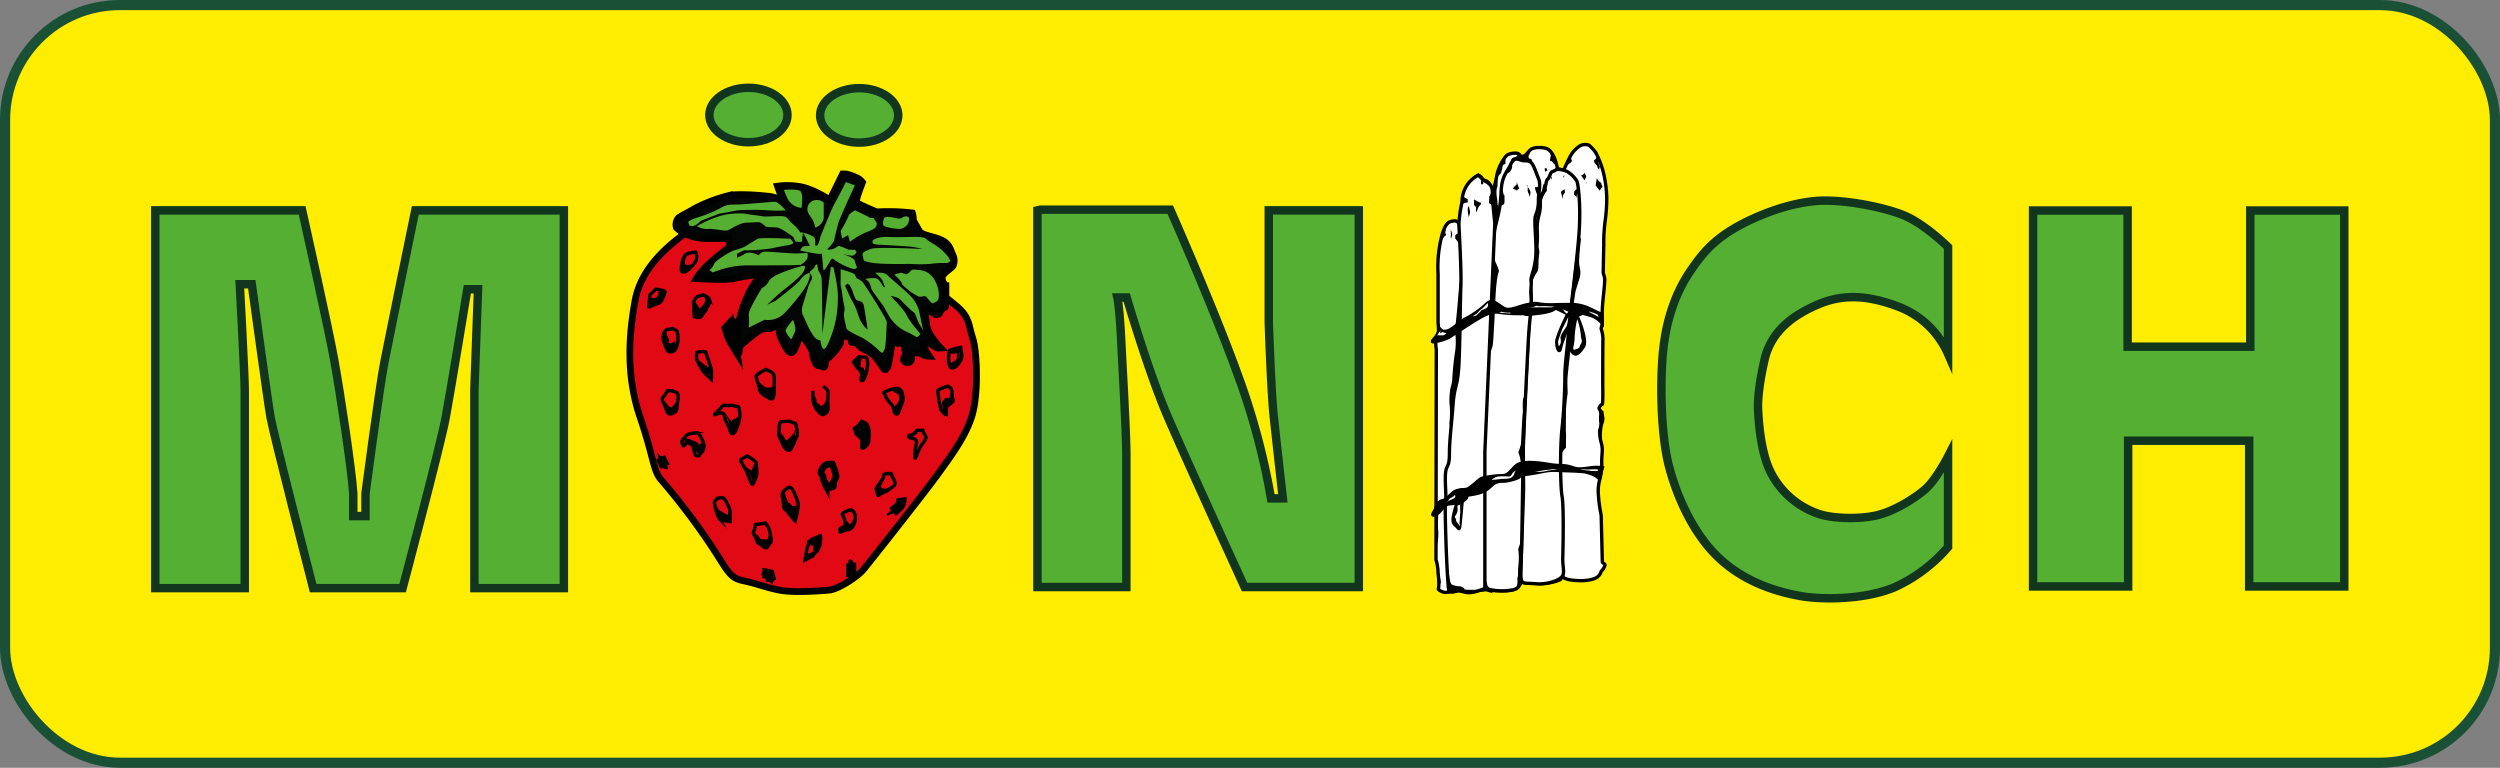 <svg xmlns="http://www.w3.org/2000/svg" viewBox="0 0 740.35 227.37"><rect x="0" y="0" width="740.35" height="227.37" fill="#808080" stroke="none"/><defs><style>.cls-1,.cls-14{fill:#ffed00;}.cls-1{stroke:#1a5136;}.cls-1,.cls-10,.cls-11,.cls-12,.cls-14,.cls-15,.cls-2,.cls-3,.cls-4,.cls-5,.cls-8,.cls-9{stroke-miterlimit:10;}.cls-1,.cls-8{stroke-width:3px;}.cls-2,.cls-5{fill:#e00914;}.cls-10,.cls-11,.cls-12,.cls-2,.cls-3,.cls-4,.cls-5,.cls-8,.cls-9{stroke:#000;}.cls-10,.cls-2,.cls-4{stroke-width:2px;}.cls-10,.cls-3,.cls-8{fill:none;}.cls-4,.cls-9{fill:#040505;}.cls-15,.cls-6{fill:#54af33;}.cls-7{fill:#020202;}.cls-11,.cls-13{fill:#fff;}.cls-14{stroke:#e73131;}.cls-15{stroke:#11361d;stroke-width:2.5px;}</style></defs><title>Spargelhof-Moenich-Logo-Vektor</title><g id="Hintergrund"><rect class="cls-1" x="1.5" y="1.5" width="737.35" height="224.37" rx="34.02"/></g><g id="Spargel_Erdbeere" data-name="Spargel/Erdbeere"><path class="cls-2" d="M296.73,111.91c-10.26-5.35-15.39-9.62-24.59-9.62s-14.75,1.92-20.95,6.41-13.68,10.91-15.39,20.53-2.78,21.59,1.49,34.21,3.85,16,6.42,18.81a202.36,202.36,0,0,1,14.75,19.46c4.92,7.48,5.35,9.41,9.41,10.26s6.41,1.93,10.69,2.78,12.19.22,14.75,0,8.34-3.85,10.26-6.2,18-22.66,22-28.22,8.55-11.55,10.26-18,1.28-18.39,0-22.24-.86-6-4.49-9.19-16.89-13-16.89-13Z" transform="translate(-47.77 -39.99)"/><path class="cls-3" d="M298,92a26.78,26.78,0,0,1,4.92,1.71,51.4,51.4,0,0,0-3.06,5.77,16.8,16.8,0,0,0-1,2.78,67,67,0,0,1-3.43,8.94l-1.92,2.18s2.62-1.7,4.71-1a26.25,26.25,0,0,0,4.7,1s-.85,1.71-1.92,2.13a5.59,5.59,0,0,1-2.78,0s2.78,2.57,3.85,3.64.42,2.14-2.57,1.28a23.08,23.08,0,0,1-6-3l-1.71,3.3-1.06-5.44s-4.71-.85-6.85-1.07,1.74-2.14,1.74-2.14v-3.2s3,.64,3.82,1.92l.86,1.28s-1.82,2.29.27-3.56S298,92,298,92Z" transform="translate(-47.77 -39.99)"/><path class="cls-4" d="M293.52,99.19s-5.45-3.69-9.72-4.06a20.4,20.4,0,0,0-5.78,0s1.29,3.68,1.66,4.59a9.38,9.38,0,0,0-4.81-1.65c-3.31-.38-8.61-.65-11.12-.22a46.92,46.92,0,0,0-10.47,4c-1.55,1-3.91,2.08-4.6,2.67a3,3,0,0,0-.59,2.89,18.9,18.9,0,0,0,1.87,1.49,15.32,15.32,0,0,0,7.22,1.71h6.41s.48,2.52,0,2.78-7.49,5.35-9.62,9.09c0,0,8.92.59,11.17,0s8.44-1.44,8.44-1.44l-.8,1a19,19,0,0,0-3.53,5.29c-1.33,3.1-4.27,9.94-2.24,15.07,0,0,5.24-4.75,6.73-5s2,0,2.41-.21a22.6,22.6,0,0,0,2.4-1.82,8.87,8.87,0,0,0,.81,5.4c1.39,2.73,1.87,3.58,2.78,3.64s2-3.69,2.29-4.39a3.55,3.55,0,0,0,.22-1.65s3.58,4.75,3.69,6,.85,3.9,1.81,3.9,1.77,1,1.93,0,.21-1.87,1.07-2.35a15.7,15.7,0,0,0,3.42-4.12,14.06,14.06,0,0,0,.32-2.14s.21-.21,1.6-.05,1.45,1.55,1.5,1.76,1.12-.05,1.44.22a8.82,8.82,0,0,0,2.09,1.81,12.48,12.48,0,0,1,3.1,1.87c.8.86,2.51,3.48,2.94,4s.75,0,1.12-.7,1.28-7.53,1.66-8.76-.59-1.39.37-1.23,1.12.59,1.39,1.55-1.07,1.66-.37,1.55,1-1.5,1.44-.11a9.06,9.06,0,0,1,.69,3.1c0,1.18-.74,1.39-.53,1.93a1.43,1.43,0,0,0,1.23.8,1.17,1.17,0,0,0,1.12-1s0-1.87.8-1.87a3.71,3.71,0,0,1,2.41.38,4.48,4.48,0,0,0,2.08.58,19.12,19.12,0,0,1-1.76-3.2c0-.48.43-1.18,1.76-.59s2.19,1.44,2.78,1.39l.59-.05s-3.63-3.69-4.06-6.42-.59-5.18-.59-5.18.54-.32.75,0a4.1,4.1,0,0,0,1.66,1.18c.85.42.37.69,1.28.48s.59-.59,1.28-1.39,1.23-.43,1.23-1.71,0-1.5,0-2.25,0-3.15,0-3.15a3.37,3.37,0,0,1-1.12-2.39c.11-1.3,3-2.9,3.21-3.44a3.81,3.81,0,0,0,0-3.21c-.7-1.49-.91-3.2-3.16-4.38s-6.2-1.49-6.84-2.83-1.82-2.89-1.76-3.64a5,5,0,0,0-.27-1.65,60.38,60.38,0,0,0-10.53-.32s-5.67-2.3-6-2.89S303.2,94,303.2,94a5.46,5.46,0,0,0-1-1,14.38,14.38,0,0,0-3.9-1.49h-1Z" transform="translate(-47.77 -39.99)"/><path class="cls-5" d="M283.89,191.71c0-.64.52-2.4,0-3.52s-1.44-4.62-2.74-3.76-1.95,1.32-1.63,2.94a11.25,11.25,0,0,0,1.63,4.34,14.88,14.88,0,0,0,2.11,2.53Z" transform="translate(-47.77 -39.99)"/><path class="cls-6" d="M329.23,117.23c-1-2.17-3.61-4.25-5.53-5.29s-1.36-1.69-3.93-1.77-5.45.16-8.74,0-5,.88-4.89,1.29-.32.88,2,1,8.74.48,9.87.64,3,.63,3,.63-14-.71-15.47,0-2.65.81-2.25,2.1-.4,1.36,2.33,1.92,9.7.4,11.78.4a42.92,42.92,0,0,0,5.78,0,28.57,28.57,0,0,1,5-.26C328.43,118,329.23,117.23,329.23,117.23Z" transform="translate(-47.77 -39.99)"/><path class="cls-6" d="M316.24,104.08c-1-.08-1.28.64-2.16.64s-4.33-1.12-4.57,0-.64,2.17.64,2.41a14.16,14.16,0,0,0,4.17.64,3.08,3.08,0,0,0,2.24-1.37,2.74,2.74,0,0,0,.4-1.76C317,104.16,316.24,104.08,316.24,104.08Z" transform="translate(-47.77 -39.99)"/><path class="cls-6" d="M301,102.29s3.69,1.71,4.25,2.11,1.2-.16,1.44.48.72.55.72,1.52-.88,1.53-3.2,2.41a21,21,0,0,0-4.74,2.81l-.56-2-1.76,1-.44-2.25a31.33,31.33,0,0,0,2.28-4.25C299.24,103.12,301,102.29,301,102.29Z" transform="translate(-47.77 -39.99)"/><path class="cls-6" d="M298.28,93.9l2.65,1s-4.73,10.17-5,11.46-.9,3.41-1.07,4.53-2.14,2.93-2.14,2.93a2.83,2.83,0,0,0,1.36,0c1-.16,1.69-1,2.17-1a26.74,26.74,0,0,1,2.8,1.11,12.36,12.36,0,0,0,1.85,0l.56.65s-.6,1.17-1.43,1.15a19.72,19.72,0,0,1-2.94-.59s3.61,1.06,3.81,2.09.8,1.92.56,2.08-.24.64-2.09,0a20.51,20.51,0,0,1-4.65-2.48c-.32-.32-.69-.39-1.23.64s-1.77,3-1.86,2.51-.51-5.32-.51-5.32.76.84-2,.38-4.37-.84-4.37-.84.46-1.06.91-1.22,2.06,0,1.9-.32l-1.9-3.74a9.52,9.52,0,0,1,3.1,1.24c.72.68.36,2.42.36,2.42a.53.53,0,0,0,.77,0,6.94,6.94,0,0,0,.8-2.37s3.2-8.09,4.16-9.77S298.28,93.9,298.28,93.9Z" transform="translate(-47.77 -39.99)"/><path class="cls-6" d="M291.71,100a3.06,3.06,0,0,0-3.21-.56,2.7,2.7,0,0,0-1.6,2.86c.16,1.23,1.36,2.19,1.6,2.91a9.18,9.18,0,0,1,.6,1.77c.16.85.6.09,1,0a3.73,3.73,0,0,0,1.61-2.33Z" transform="translate(-47.77 -39.99)"/><path class="cls-6" d="M279.92,96.22s3.93-.32,4.81.32.56,3.77.48,4.17.32.8-.48.8a4.94,4.94,0,0,1-2.8-1.44C280.88,99.19,279.92,96.22,279.92,96.22Z" transform="translate(-47.77 -39.99)"/><path class="cls-6" d="M280.48,102.29s-2.24-2.54-3.2-2.54-8.66.72-10.83.8-3.29-.16-5.21,1a33.54,33.54,0,0,1-6,2.56c-1.29.41-4,1.23-3.61,1.86s0,1,1.12,1,2.57-1.59,2.57-1.59l5.37-2.09s4.37-.77,5.35-1a72.22,72.22,0,0,1,9.48,0A37.65,37.65,0,0,0,280.48,102.29Z" transform="translate(-47.77 -39.99)"/><path class="cls-6" d="M284.73,108.81a9.37,9.37,0,0,0-2.1-2.41c-1.51-1.28-1.51-2.09-2.71-2.33s-5.61.16-6.17,0-3.93-.49-5.29-.8a20.67,20.67,0,0,0-7.86.8,32.48,32.48,0,0,0-6.42,2.9,5.52,5.52,0,0,0,3.21.83c1.69-.19,5.13.77,6,.37s3.53-2.22,5.46-2.24,3.44-.3,4.17,0a4.69,4.69,0,0,1,1.28,1c.48.4,2,.33,3.37.4s4.69,2.61,4.95,2.79.58,1.54,1,1.46,1.85.4,1.73-.48a6.23,6.23,0,0,1,.3-2.22Z" transform="translate(-47.77 -39.99)"/><path class="cls-6" d="M282.63,111.68l-.78-1s-8.82-.4-9.63,0-4,2.49-4.33,2.57-1.76.68-2.72.9-5.61,3-5.93,4a4,4,0,0,1-1.37,1.81l1,.72a26.94,26.94,0,0,1,10.11-2.1c5.53,0,12.61,0,14.24-.08l1.63-.08s1.71-1,2-1.92a2.62,2.62,0,0,0,0-1.61s-2.36.16-3.61.16-8.07-.56-9-.56a2.83,2.83,0,0,0-1.8,1.08s-2.53-1.32-3.89-.52a23.19,23.19,0,0,1-2.51,1.29v-1.21l2-1a54.87,54.87,0,0,0,8.18-.58c2.41-.56,4.17-.8,5.21-1s1.19-.56,1.19-.56Z" transform="translate(-47.77 -39.99)"/><path class="cls-6" d="M275,130.22s2.73-2.73,5-4.49,5.27-4.27,5.72-5.3.86-1.92-.3-1.68-8.79,2.41-9.83,4.33-2.16,2.17-2.16,2.17-4.17,6.65-3.93,8a18.06,18.06,0,0,1,0,3.77l4.66-2.32a7,7,0,0,0,6.41-2.49c3-3.29,5.48-6.41,6.39-8.42s.67-3.09.43-3a5.39,5.39,0,0,0-2.57,2c-1,1.44-7.37,6.25-7.37,6.25Z" transform="translate(-47.77 -39.99)"/><path class="cls-6" d="M282.63,134.71s.92,2.32.63,3.28a15.59,15.59,0,0,1-1.17,2.49s-1.93-2-1.61-2.89A15.44,15.44,0,0,1,282.63,134.71Z" transform="translate(-47.77 -39.99)"/><path class="cls-6" d="M291.31,139c0-.32,2.48-19.81,2.48-19.81a.53.53,0,0,1,.88.4c.16.89,1.37,5.38,1.21,8.74a32.41,32.41,0,0,1-1.13,8.66c-.88,2.89-2.24,6.42-3,6.34s-1-2.49-1-2.49a3.15,3.15,0,0,1-2.09-1.44,23.4,23.4,0,0,1-1.79-3.13c-.61-1.52-1.33-2.89-1.53-3.45a5.48,5.48,0,0,1,.3-2.88c.37-1.37.8-2.57,1.35-4.57s1.43-2.57,1.27-3.37-1.28-1.17-.16-2,1-1.34,1-1.34l.68-.47s.16,1.1.32,1.81.89.87,1,2.87S291.31,139,291.31,139Z" transform="translate(-47.77 -39.99)"/><path class="cls-6" d="M301.54,122.44a6.37,6.37,0,0,1,1.71,1.12c.48.56,7.22,10.91,7.14,11.87s-.24,7.06-.64,7.94-.48,1.52-1.45.64a24.84,24.84,0,0,0-5.37-4.09c-2.16-1-4.57-2.17-4.57-2.89s-.56-1.92-.64-3.61.48-1.12-.08-3.52a36.75,36.75,0,0,1-.56-3.77s-.25-1-.36-1.69a17.09,17.09,0,0,1,0-2c0-1.6,0-2.73,0-2.73s4,1.13,4.13,1.53A10,10,0,0,0,301.54,122.44Z" transform="translate(-47.77 -39.99)"/><path class="cls-7" d="M298.68,124s.8.08,1.45,1.93,1,2.88,1.41,3,1.73.25,2,1.37,1.16,7.29,1.16,7.29a8.58,8.58,0,0,1-2.63-3.92,21.94,21.94,0,0,0-2.26-5.14c-.57-1.12-1.77-3.93-1.77-3.93Z" transform="translate(-47.77 -39.99)"/><path class="cls-6" d="M321.16,137.89s-.8-3.8-1.12-5.35a9.65,9.65,0,0,0-2.14-4.33c-1.23-1.55-6-5.45-6.84-6.25s-1-1.36-4.12-1.19a10.18,10.18,0,0,1,2.09,2.15c.26.7.85,2.09.85,2.09s-.37.21-.8-.54-1.12-2.14-2.41-2.14a16.31,16.31,0,0,0-2.67.27,6.57,6.57,0,0,1,1.18,1,8.3,8.3,0,0,1,.64,1.92c.21.64,3.53,5,3.69,5.28a38.36,38.36,0,0,0,2.08,3.59,11.64,11.64,0,0,0,4.44,3.74c1.71.7,2.94,1.66,3.31,1.66s1-.91,1-.91-3.48-4.06-4.12-5.61-4.7-5.67-4.7-5.67,2.56.43,3.1,1.34a34.45,34.45,0,0,0,4.11,3.85,19.74,19.74,0,0,0,1.34,3.21C320.68,136.93,321.16,137.89,321.16,137.89Z" transform="translate(-47.77 -39.99)"/><path class="cls-6" d="M312.58,121.32a10.78,10.78,0,0,1,1.68,1.65c.43.65.49.54.59,1.07s4.44,4,5.51,3.83,1.65-.23,1.71,0a18.55,18.55,0,0,0,1.76,1.95,5.41,5.41,0,0,0,1.28-.54c.49-.32.65-.64.7-2.08a9.84,9.84,0,0,0-1.71-5,5.59,5.59,0,0,0-3.58-2.18c-1.71-.18-2.65-.38-3,.15a4,4,0,0,1-1.32,1.06l-1.6-.49Z" transform="translate(-47.77 -39.99)"/><path class="cls-3" d="M256,127.3c.75.34,1.74.85,1.87,1.36a3.64,3.64,0,0,1-.54,2.18c-.34.48-1,1.71-1.33,2.08s-.55,1-1,1.06a9.45,9.45,0,0,1-1.64-.24l-.2-4.4s.68-1.26,1.05-1.43S256,127.3,256,127.3Z" transform="translate(-47.77 -39.99)"/><path class="cls-3" d="M246.89,137.27s1.48.48,1.52,1.17.46,3-.49,4.77a1.6,1.6,0,0,1-2.4.72s-1.44-2.81-1.4-4,.64-2.33,1.4-2.37A4.09,4.09,0,0,0,246.89,137.27Z" transform="translate(-47.77 -39.99)"/><path class="cls-3" d="M253.78,114.66a3,3,0,0,1,0,2.73,9.13,9.13,0,0,1-2.2,2.47c-.52.5-2.05,1.38-2.05-.15a8.18,8.18,0,0,1,1.05-4C251.14,114.82,253.78,114.66,253.78,114.66Z" transform="translate(-47.77 -39.99)"/><path class="cls-3" d="M242.32,125.65l.39.07c1.9.34,2.23.46,1.93,1.21s-1,2.73-1.92,2.89-2.81,1.33-2.81,1,.32-3.51.32-3.51l1.69-1.65Z" transform="translate(-47.77 -39.99)"/><path class="cls-3" d="M254.59,144.22s2.08-.27,2.16,0,1.52,4.51,1.68,5.19a17.48,17.48,0,0,1,0,2.94L256,150s-1.73-3.05-1.91-3.53a7.12,7.12,0,0,1,.06-2.06Z" transform="translate(-47.77 -39.99)"/><path class="cls-3" d="M246.89,155.71c1,.57,1.94.08,1.65,2.49s-.27,3.53-.8,3.77-2,1.52-2.62-.56-1.68-3-1-3.77a10.65,10.65,0,0,0,1.32-1.93Z" transform="translate(-47.77 -39.99)"/><path class="cls-8" d="M238.39,150.9" transform="translate(-47.77 -39.99)"/><line class="cls-8" x1="195.59" y1="135.45" x2="196.97" y2="138.17"/><path class="cls-3" d="M274.55,149.41c1.36.53,2.4,1,2.48,2.05s0,4.17,0,4.74-.2,2.48-1.22,1.84-2.94-1.44-3.1-2.73-1-3.2-1-3.85S274.55,149.41,274.55,149.41Z" transform="translate(-47.77 -39.99)"/><path class="cls-3" d="M283.32,165.34c.37,1,.85,3.36.37,4.08s-1.52,3.93-2.17,3.93-1.44-.48-2.08-2.08-1.23-2.17-1-3.29-.14-3.13.82-3.13,2.32-.24,2.6,0A5.62,5.62,0,0,0,283.32,165.34Z" transform="translate(-47.77 -39.99)"/><path class="cls-3" d="M288.5,155.71c.08.73-.23,3.29.6,4.65s2,2.91,2.85,2.22,1.12-.53,1-2.54.1-4.09,0-4.33a11.54,11.54,0,0,0-1.37-1.36" transform="translate(-47.77 -39.99)"/><path class="cls-3" d="M269,175s2.71,1.44,2.72,2.16.39,3,0,4-1,2.57-1.27,2.25-1-2.49-1.45-3.53-1.93-3.37-1.93-3.61S269,175,269,175Z" transform="translate(-47.77 -39.99)"/><path class="cls-3" d="M302.21,145.61c2.09.48,2.33-.56,2.49,1.77a10.61,10.61,0,0,1-1.16,5c-.21.48-.77.4-.77,0s.56-1.86-.56-2.94a8.45,8.45,0,0,1-1.68-2.28Z" transform="translate(-47.77 -39.99)"/><path class="cls-8" d="M265.09,142.16a20.21,20.21,0,0,1-1.44-2.8c-.33-1-.65-2.09-.65-2.09l1.05-1.12Z" transform="translate(-47.77 -39.99)"/><path class="cls-3" d="M260.2,187.54c1,0,1.76-.8,2.64,1.05s1.13,2,1.13,3.12v2.73s-2.81-.4-3.13-.8a10.61,10.61,0,0,1-1.2-3.29c-.24-1.28-.56-1.36,0-2.08Z" transform="translate(-47.77 -39.99)"/><path class="cls-3" d="M274.4,194.84a6,6,0,0,1,1.43,3c.08,1.12.72,2.24,0,3s-.8,2.09-2,1-1.7-.56-2.09-2.17-1.2-1.28-.64-2.64-.06-1.77.82-1.77A10.58,10.58,0,0,0,274.4,194.84Z" transform="translate(-47.77 -39.99)"/><path class="cls-8" d="M273.54,209.67c.37,0,2.13.4,2.13.4l.5,2" transform="translate(-47.77 -39.99)"/><path class="cls-3" d="M290.34,199.17v2.57l-1.84,2.88-2.32,1.21s.48-3.13.56-3.33.64-1.81.64-1.81Z" transform="translate(-47.77 -39.99)"/><path class="cls-8" d="M299.81,206.71c.08.64,0,4.17,0,4.17" transform="translate(-47.77 -39.99)"/><path class="cls-8" d="M314.72,187.37A3.37,3.37,0,0,1,314,190c-.89.8-1.93,1.68-1.93,1.68" transform="translate(-47.77 -39.99)"/><path class="cls-3" d="M299.84,190.91c.45.48.93.48,1.17,1.69a4.36,4.36,0,0,1-.48,2.88,2,2,0,0,1-1.69,1.37,10.49,10.49,0,0,0-2.24.72.78.78,0,0,1,0-1c.48-.48,1.44-.32,1.44-1.68a5,5,0,0,0-.8-2.48C297,191.71,299.84,190.91,299.84,190.91Z" transform="translate(-47.77 -39.99)"/><path class="cls-3" d="M311.67,180.25c.72,2.08,2,2.88.4,3.93s-1.2,1.12-2.56,1.6-1.77,1.6-1.93.4-.64-1.2,0-2.08,1.37-2.09,1.69-2.41-.12-1.44.78-1.44Z" transform="translate(-47.77 -39.99)"/><path class="cls-9" d="M302.93,164.75c.56.34,1.32.26,1.78,1.31a5.86,5.86,0,0,1,.39,3.36c-.16,1.37.11,1.29-.39,2.09s-1.62,1.76-1.78.8.58-1.36-.31-2.56-1.53-1.05-1.53-1.93-.72-.88,0-1.12S302.93,164.75,302.93,164.75Z" transform="translate(-47.77 -39.99)"/><path class="cls-3" d="M314.73,155.71c.55,2.17.73,2.41,0,4.09s-1,3.61-1.89,2.49,0-1.28-1.17-2.65-1.56-1.84-1.62-2.4-1.43-.88.58-1.53a9.26,9.26,0,0,1,2.77-.72C313.92,155,314.73,155.71,314.73,155.71Z" transform="translate(-47.77 -39.99)"/><path class="cls-3" d="M321.05,167.42c.56,2.08,1.77,1.52,0,3.85s-2.4,6.25-2.32,3.37.72-3.61.32-4.25-1-.56-1.45-.64-.88-.51-.72-.7.64,0,1.13-.32a16,16,0,0,0,1.4-1.31Z" transform="translate(-47.77 -39.99)"/><path class="cls-3" d="M328.51,154.35c.88.64,1.12.48,1.2,2.33s.72,1.81,0,2.47-1.68,1-1.68,1.78v1.82a2.61,2.61,0,0,1-1.61-1.58,17.41,17.41,0,0,1-.72-3.77c-.16-1.12-.32-1.77,0-2A26,26,0,0,1,328.51,154.35Z" transform="translate(-47.77 -39.99)"/><path class="cls-3" d="M332.28,142.89c.08,1.44.64,2.48,0,3.76s-2.65,3.54-3.29,1.57a8.55,8.55,0,0,1,0-4.45A18.33,18.33,0,0,1,332.28,142.89Z" transform="translate(-47.77 -39.99)"/><path class="cls-3" d="M254.67,168.46a8.52,8.52,0,0,1,1.55,3.16,2.9,2.9,0,0,1-.78,2.4c-.83.91-.45,1.07-1.1,1s-.64-.32-1-1.39,0-1.49-.75-1.9-1.28-1-1.65-.45-.86,1.13-1,.45-.64-.83.27-1.84,1.18-1.29,1.87-1.45a14.21,14.21,0,0,1,2.19-.27C254.67,168.19,254.67,168.46,254.67,168.46Z" transform="translate(-47.77 -39.99)"/><path class="cls-3" d="M264.66,160c1.6.59,1.93.06,2,1.23a6.66,6.66,0,0,1,0,3.26,13.35,13.35,0,0,1-1.12,3.16c-.7,1.17-1.28.91-1.6-.22a13.07,13.07,0,0,0-1.18-2.64c-.75-1.58-.16-2.49-1.39-2.49s-3,1.34-1.28-.27,1.55-2.19,2.35-2A9.28,9.28,0,0,0,264.66,160Z" transform="translate(-47.77 -39.99)"/><path class="cls-10" d="M294.27,177.44a17.35,17.35,0,0,1,.93,2.81c.08.88.48.6-.29,1.88s.29,2-1,2.13-1,.52-1.52-.52a10,10,0,0,1-.92-2.53c-.2-.76-.89-1.08-.4-1.94a4.79,4.79,0,0,1,1-1.47,4.28,4.28,0,0,1,1.1-.36A5.27,5.27,0,0,1,294.27,177.44Z" transform="translate(-47.77 -39.99)"/><path d="M276.74,154.35a2.4,2.4,0,0,1-2.34.27,9.77,9.77,0,0,1-1.78-1.49l.71,3.29,2,1.33s2,.16,1.75,0S276.74,154.35,276.74,154.35Z" transform="translate(-47.77 -39.99)"/><path d="M254.64,146.55a20,20,0,0,0,2.15,1.67c1,.6,1.58.6,1.64,1.19a9.06,9.06,0,0,1,0,1.45h-1.54Z" transform="translate(-47.77 -39.99)"/><path d="M245.08,138.25c.12,1.43.83,1.88.89,2.5s-.6.9.36.85a2.45,2.45,0,0,0,1.59-.85s-.38.67,0,1.08-.48,2-.48,2l-1.11.59-1.71-2.53-.57-2.46Z" transform="translate(-47.77 -39.99)"/><path d="M262.58,162.27c1.08,1.67,1.8,2.63,2,2.48s-.48-.2.54-.6a6.11,6.11,0,0,0,2-1.57l-1,3.88-1.56,1.91-.58-2.28Z" transform="translate(-47.77 -39.99)"/><path d="M278.89,167.88c1.85,2.27,1.34,3.11,2.26,2.15s1.63-1.43,1.81-2.15l.17-.71.19,4.37s-2.26,2.61-2.17,2.2-1.71-2.47-1.71-2.47l-.55-3.08Z" transform="translate(-47.77 -39.99)"/><path d="M289.1,157.13c1,2.39,0,1.79,1,2.39s.3.77,1,.6,1-.89,1.14-1.31.41-1.32.41-1.32v4.18l-1.43,1.08-2.16-1.38-.6-2.56Z" transform="translate(-47.77 -39.99)"/><path d="M244.74,158.74c.58,1.12,1.61,2.23,2,1.83s1.27-1.42,1.27-1.42v2.52s-1.37,1.35-1.77,1.08a7.08,7.08,0,0,1-1.13-1.34Z" transform="translate(-47.77 -39.99)"/><path d="M253.6,129.43c1.67,1.51.78,2.51,1.91,1.38s1.19-1.8,1-2.55l-.15-.76,1.47,1.53-.52,3-3.29,2.64-1.41-2.26Z" transform="translate(-47.77 -39.99)"/><path d="M242.77,126.48a2.28,2.28,0,0,1-.44,1.39c-.28.28,0,.25-.84.39a2.55,2.55,0,0,1-1.58-.39v2.94l2.86-.53,1.28-1.92.69-2.28Z" transform="translate(-47.77 -39.99)"/><path d="M303,146.55c-.14.32-.4.48-.35,1s-.21.88,0,1.11.92.09.92.44a2.22,2.22,0,0,0,.46.92l-.19,1.68-2-2.74-1.28-1.87,1.32-1.19Z" transform="translate(-47.77 -39.99)"/><path d="M250.5,169.67a15.14,15.14,0,0,1,2.5.8c1.4.46,1.64.73,1.64,1.15s1-.61,1-.61.53-1.87.32-1.34a3.15,3.15,0,0,0,.05,2.05c.26.66.52,2.49,0,2.4a2.48,2.48,0,0,0-1.32.39l-1.64-1.8-1.15-1.54H250.5Z" transform="translate(-47.77 -39.99)"/><path d="M268.5,178.16c.71.42,1.35.92,1.67,1.11s.74-1.49.74-1.49l.63-1,.2,2.48a14.57,14.57,0,0,1-.18,2.39c-.16.39-.65,1.43-.65,1.43l-1.1-2.65Z" transform="translate(-47.77 -39.99)"/><path d="M244.05,175.2c-.26-.12-.82-.18-1-.42s-.63-.83-.63-.83a8,8,0,0,1,.15,1.09,3.48,3.48,0,0,0,.06.64,2.15,2.15,0,0,0,.33.66l.86-.3Z" transform="translate(-47.77 -39.99)"/><path d="M245.32,177.92c.15.36.24.66.24.66s0,.38-.12.38a1.78,1.78,0,0,1-.7-.12c-.08-.08-.38,0-.47-.17s-.26-.3-.22-.39a9.4,9.4,0,0,1,1.18-.6Z" transform="translate(-47.77 -39.99)"/><path d="M263.6,190.82c-.57,1,.31,2.17-1.05,1.3a16.19,16.19,0,0,1-1.94-1.21,3.09,3.09,0,0,1-.37-.68c-.11-.23-.18-.24-.09.22s.21,1.42.37,2.06.42,1,.57,1.05.87.22,1.27.27a6.23,6.23,0,0,0,1.24.08,1.81,1.81,0,0,0,.13-.95C263.72,192.54,263.6,190.82,263.6,190.82Z" transform="translate(-47.77 -39.99)"/><path d="M275.46,198.6c-.63,1,0,1.29-1.23,1.14s-1.09.07-1.43-.44a14.38,14.38,0,0,0-1-1.27,13.4,13.4,0,0,0,.46,2,16.07,16.07,0,0,0,2,1.69c.05,0,.56.15.69,0a6,6,0,0,0,.82-1.82A7.88,7.88,0,0,0,275.46,198.6Z" transform="translate(-47.77 -39.99)"/><path d="M283.28,188c-.09,1.55.51,1.91-.26,1.85s-.3.32-1.08-.57-.42.33-1.08-1.28a6.35,6.35,0,0,1-.62-2.16l.49-1.11s-1.66,1.23-1.66,1.68a20.94,20.94,0,0,0,.24,3.11c.18.78-.15,1,.69,1.76s2.76,2.47,2.76,2.47a.39.39,0,0,0,.49-.41c0-.51.3-2.22.3-2.42S283.28,188,283.28,188Z" transform="translate(-47.77 -39.99)"/><path d="M291.08,201.37c.06-.81.24-1.7.24-1.85s-.12-.92-.12-.92l-.12-.49s.15-.18-.36,0-.77.21-.86.36a6,6,0,0,1-1.29.51,2.23,2.23,0,0,0-.84.48c-.38.35-1,.59-1,.83a6.49,6.49,0,0,0,0,1.08c0,.21,1.22-.27,1.34,0s.51.28.51.45v.68c0,.36.18.75-.15.93a5,5,0,0,1-.57.27l-.92.3-.23,1.13,1-.09s2.28-1.34,2.39-1.43a6.46,6.46,0,0,0,.66-1.24A2.23,2.23,0,0,0,291.08,201.37Z" transform="translate(-47.77 -39.99)"/><path d="M298.55,194.24c.72.77.7,1.39,1.29.6s.92-1.84,1-1.75-1,3-1,3-.38.87-.79.75-2,0-2-.12S298.55,194.24,298.55,194.24Z" transform="translate(-47.77 -39.99)"/><path d="M273.61,209a7.28,7.28,0,0,0,.94,0,4.87,4.87,0,0,1,1,.09c.67,0,1,.1,1,.31s.22.63.22.78a1.88,1.88,0,0,0,0,.76,4.37,4.37,0,0,1,.18.93c0,.1-.33.68-.33.79a2.11,2.11,0,0,0,0,.24,1.21,1.21,0,0,1-.75-.41c-.45-.41-.31.21-.61-1.26s-1.27-.92-1.27-.92-.12-.35-.47.08-.19-.67-.19-.72S273.61,209,273.61,209Z" transform="translate(-47.77 -39.99)"/><path d="M300.5,206.71c-.16-.57-.28-.82-.42-.88s-.81-.38-.93,0-.14.23-.12.61.08.43.08.65.21,3,.21,3a6.1,6.1,0,0,0-.3.78,9.29,9.29,0,0,0-.19,1.21c.08,0,1.75-1.21,1.75-1.21l-.16-.78Z" transform="translate(-47.77 -39.99)"/><path d="M292.1,181.38c.83,1,1.25,1.62,1.37,1.44s1.31-1.44,1.31-1.44l-.41,2.12s-.42,1.14-.93.8a12.4,12.4,0,0,1-1.46-1.43Z" transform="translate(-47.77 -39.99)"/><path d="M309.54,182.28c-.66,1.25-1,1.53-.78,2s1,.46,1.29.42,2-.54,2-.54-3.46,2.71-3.77,2.29a16.86,16.86,0,0,0-1.51-1.5Z" transform="translate(-47.77 -39.99)"/><path d="M311.63,191.18l-.95.82s-.72.68,0,.62a1.45,1.45,0,0,0,.52-.17,3.21,3.21,0,0,0,.87-.74s-.68.35-.38.48.42-.26.69-.19a1.58,1.58,0,0,0,.75-.1l-.29-.85Z" transform="translate(-47.77 -39.99)"/><path d="M312.38,156.05s1.58.66,1.58,1.08a7.18,7.18,0,0,1,0,1.61c-.12.24-.76,1.2-.76,1.2s-.45.07-.62.83a2.42,2.42,0,0,0,.26,1.52l1.08-.32,1.25-4.43-.74-2.07-2.05-.3Z" transform="translate(-47.77 -39.99)"/><path d="M329.14,156.23c-.24,1,.29,1.39-.45,1.59s-.69-.34-1.23.35-.77.81-.71,1.35a16.85,16.85,0,0,1,.24,1.91c0,.64.79.86.79.86s.44-2.29.7-2.35,1.57-.68,1.57-.68Z" transform="translate(-47.77 -39.99)"/><path d="M329.32,144.76a8.46,8.46,0,0,1,1.31,0s.48-.6.48,0,.3,1.32-.48,2-1.36.35-1.31,1.2-.61,1.06,0,1.15.9.32,1,0a14.27,14.27,0,0,1,1.65-1.92V143l-2.52.62A8.07,8.07,0,0,0,329.32,144.76Z" transform="translate(-47.77 -39.99)"/><path d="M251.2,115.79c-.57,1.43-.63,1.29-.57,1.83s-.1.65.28.77a2.68,2.68,0,0,0,1.13,0c.3-.06,1.21-.15,1.21-.15l-1.87,1.4-1.46.79a8.4,8.4,0,0,1-.57-1.39c.06-.09,1.67-3.25,1.67-3.25Z" transform="translate(-47.77 -39.99)"/><path d="M266,145c.39.69.42,1.11.66.9a4.05,4.05,0,0,0,.92-1.2c.06-.3.18-1.08.21-1.36a10.79,10.79,0,0,1,0-1.74,3,3,0,0,0,0-1.41,19.79,19.79,0,0,0-.63-2l-1-2.9v-.64a8.65,8.65,0,0,0-1.08-.43c-.15,0-.89.15-.89.15s-.45-.48-.87.44-.93,1.29-.93,1.59-.29.34-.24.57,1.68-.18,1.68-.18,1.61-.39,1.79-.39a.94.94,0,0,1,.66.33,11.08,11.08,0,0,1,.59,2.06c.06.56.21,1.76.21,2.15s-.06,1.85-.06,2,.12.54-.26.69.26.21-.39.15a1.89,1.89,0,0,1-1-.3Z" transform="translate(-47.77 -39.99)"/><path class="cls-11" d="M479.81,106.24a1.37,1.37,0,0,0-1.58-.8c-1.27.16-2.22.32-3.33,3.83a36.5,36.5,0,0,0-1.26,11.81l0,6.22s0,6.54,0,8.29a23.57,23.57,0,0,1,.14,2.69c-.1.66-.71,1.83-.84,2.87a13.22,13.22,0,0,0,.18,2.31c0,.62-.1,62.25-.1,62.25a16,16,0,0,1,.58,3c0,1.11.23,2,.26,3.77s-.21,2-.1,2.08a4,4,0,0,0,1.84.87,22.74,22.74,0,0,0,3.48-.39,3.68,3.68,0,0,1,1-.24,10.89,10.89,0,0,0,2.77.53c1.21-.05,2.29-.51,3.53-.56s1.14-.27,1.8-.08a30.49,30.49,0,0,0,5.27.24c2.22,0,3.43-.56,3.93-1.09s.79-1.44,1.11-1.41a21.15,21.15,0,0,0,2.11.24c1.08,0,1.69.16,3.64.16s5.49-.83,5.75-1.38l.35-.72a5.09,5.09,0,0,0,2.13.93,19.65,19.65,0,0,0,3.67.29c1.5,0,4-.34,4.93-1.3s.71-1.36,1-1.6a4,4,0,0,0,1-1.67c0-.51-.79-.61-.79-1.09s-.34-13.72-.34-13.72a44.69,44.69,0,0,1-.82-6,12.81,12.81,0,0,1,.37-4.44,17.74,17.74,0,0,0,.63-4.89c-.07-1.84.16-2.77.14-4.23s-.61-2.63-.58-3.3a16.47,16.47,0,0,1,.08-2.5,17.53,17.53,0,0,1,.31-1.75,3.45,3.45,0,0,0,.34-1.65l-.26-1.76s-.76-.66-.82-1.11.66-1.17.93-1.25.15-5.43.15-5.43,0-12.2.06-13.9a10.44,10.44,0,0,0-.53-3c0-.54.32-.86.34-2.11s-.1-2.65.08-5,.77-6.91.61-7.87-.42-1.28-.42-1.7.16-8.22.16-8.22a50,50,0,0,1,.37-6.75,50.85,50.85,0,0,0,.52-7.16,36,36,0,0,0-1.13-8,28.65,28.65,0,0,0-2.11-5.34,12.59,12.59,0,0,0-2-2.21,3.34,3.34,0,0,0-2.61.13,8.33,8.33,0,0,0-3.11,3.46c-.93,1.75-1.61,3.48-1.77,3.69s-.69,0-1.11-.16-.71.48-.76-.1a13.34,13.34,0,0,0-1.06-3.59c-.68-1.54-1.66-2.42-2.53-2.55a6.37,6.37,0,0,0-1.72-.19,4.68,4.68,0,0,0-2.42.45c-.64.37-1.61,1.86-2.09,2a4.42,4.42,0,0,0-.89.37,3.39,3.39,0,0,0-.69-.88,1.79,1.79,0,0,0-1.24-.29,5.44,5.44,0,0,0-2,.42c-.72.27-2.8,3.27-3.33,6.23a31.75,31.75,0,0,1-1.26,4.92,9.42,9.42,0,0,0-.9-2.45c-.66-1.2-2-1-2.14-1.52s-1.11-1.06-1.11-1.06a5.55,5.55,0,0,0-1.92,1.49,7.66,7.66,0,0,0-2.24,3.93,22.81,22.81,0,0,0-1,6.2A11.3,11.3,0,0,1,479.81,106.24Z" transform="translate(-47.77 -39.99)"/><path class="cls-11" d="M511.73,90.71a8.26,8.26,0,0,1,3.06,3c.32.85,1.16,6.8.63,14.89s-2.95,26-3.16,29.78-1.06,9.47-1.06,12.55-.21,10.1-.84,15.85-.53,17.33,0,20.21.31,15,.21,18,.72,4.67-.26,5.8-4.26,2.35-7.76,2.07-4.17.22-4.35-1.91.76-23.3.76-26.7-.21-10.63,0-15.85,1.58-34.67,2.11-38.5-.74-7.23,0-9.15a30.89,30.89,0,0,0,1.9-8.61c.32-3.83-.42-4.89.53-8.4s-.21-3.73,1.05-6.17.85-3.83,1.59-4.58.63-2,1.47-2.23.95-.75,2.06-.59A8.6,8.6,0,0,1,511.73,90.71Z" transform="translate(-47.77 -39.99)"/><path class="cls-11" d="M487,206.75c-.11,4.09-1.11,6.54,0,7.24a2.42,2.42,0,0,0,.51.25,18.91,18.91,0,0,0,6.44.68c1.64-.22,2.81-.27,3.36-1.06s.81-5.54,1-9.85.43-26.47.57-31.41,1.31-29.12,1.57-33.3.94-8.83.73-11.34.19-3.36,0-4.73.87-2.7,1.34-6.7-.63-11.16,0-12.74a10.8,10.8,0,0,0,.83-4.62c0-2,.85-4.51,0-6.41s-1.44-4.48-2.63-4.93-1.37,0-2.56-.42-2.1-.74-3,1.26-2.64,3.25-2.85,8-.73,6.41-1.79,10.82-.53,9.35-1.37,14.29-2,8.09-1.9,11.76-.21,5.36,0,7.25-.25,6.83-.7,19.86-1.31,19.12-1.1,22.79-.42,12.51.43,15.87A36.19,36.19,0,0,1,487,206.75Z" transform="translate(-47.77 -39.99)"/><path class="cls-11" d="M489.78,98.9c-.1-2,.17-3.46-1-4.44s-1.47-.75-2.14-1.52a6.86,6.86,0,0,0-1.11-1.06,8.71,8.71,0,0,0-4.77,7.79,41.26,41.26,0,0,0-.95,6.57c.05,2,.79,13.72.58,18.51s-.22,16.37-.58,23.18-1.32,6.06-1.74,11.91S477,170.27,477,174.42s-.95,3.08-1.16,5.85.32,7,0,8.29.51,26.1,1.06,26.42a2.68,2.68,0,0,0,2.13.07c1-.24,1,0,3,.39s5.47-1.21,5.47-1.21l0-40.45,2.95-67.65S489.89,100.89,489.78,98.9Z" transform="translate(-47.77 -39.99)"/><path class="cls-12" d="M522.28,178.51c-3.71-.48-5.85,1-8.72,0s-3.23-.32-7.27-1-7.26-.79-8.88,0-2.58,3.35-4.68,3.35a26.54,26.54,0,0,0-6.14.8c-.89.32-3.23,2.87-4.36,3.19s-2.91,0-4.2,1.12-1.94,2.07-2.91,2.23a2.77,2.77,0,0,0-2.1,2.08c0,.79-2,2.87-.14,2.07s2.08-3,4.34-3.19,3.72-.48,4.69-1.6-2.1-.47,2.42-1.27,4.74-2.87,6.57-3.51,1.44.15,4.9-.8.48-1.12,4.36-1.59,5.49-1.28,8.56-1.12,5.49.16,6.94.32a8.81,8.81,0,0,1,3.23.64,5.68,5.68,0,0,1,2.43,1.43Z" transform="translate(-47.77 -39.99)"/><path class="cls-12" d="M522.18,133c-2.32-.48-4.41-2.78-9.06-2.82s-5.61.2-8.14,0-1.9-.61-4.75,0-5.23,1.92-6.81,1.26-3.48-3.13-5.22-1.58a28,28,0,0,1-6.17,4.43c-2.54,1.27-4.21,3.69-6.25,3.83s-1.38-1.9-2,.13-3.16,3.32-.84,2.87a16.38,16.38,0,0,0,3.9-1.25s8.36-5.58,10.47-6.54,2.67-1.12,4.89-.8a38.67,38.67,0,0,0,6,.32c2.63,0-.52.64,5.6-.16s3.24-2.18,6.11-.8,3.49,1.92,5.07,1.44.95-1,3.64,0a7.33,7.33,0,0,1,3.59,2.31Z" transform="translate(-47.77 -39.99)"/><path class="cls-12" d="M513.12,130.22c1.83,3.14,4.84,10.48,3.57,12.39s-2.45,3.25-3.57,1.12.51-3.46,0-6.21A31.53,31.53,0,0,1,513.12,130.22Z" transform="translate(-47.77 -39.99)"/><path class="cls-12" d="M512.71,131.61s-3.93,7.78-3.93,9.63.79,3.61,1.1,1.85,2.59-7.12,2.66-7.77S512.71,131.61,512.71,131.61Z" transform="translate(-47.77 -39.99)"/><path class="cls-9" d="M480.4,185.11c-1.86,6.32-3.12,9.2-1.7,10.31s1.18,2.75,1.7-2.85.68-7.46.68-7.46Z" transform="translate(-47.77 -39.99)"/><path d="M481.37,97.3c-.22.77-.62.35-.22.77s-.49-.14.39.42l.89.56v.89s-1.54.16-1.45.64a3.61,3.61,0,0,1-.55,1.53Z" transform="translate(-47.77 -39.99)"/><path d="M484.28,99.05v1.61s.64.64.64.88a3.05,3.05,0,0,0,0,1.21c.16.4.48-1.45,1-1.85a1.15,1.15,0,0,0,.48-.8l-.94-.39Z" transform="translate(-47.77 -39.99)"/><path d="M482.75,100.93c-.08.45-.32,0-.32,1.18a8.45,8.45,0,0,0,.32,2.17l.4-1.47Z" transform="translate(-47.77 -39.99)"/><path d="M489.56,96.44a6.84,6.84,0,0,1-.78,1.81v.8s-.17.89,0,1.13,1.12.3,1.2,1.11S489.56,96.44,489.56,96.44Z" transform="translate(-47.77 -39.99)"/><path d="M475.78,107.08a9,9,0,0,1,0,2s.51.48,0,.72-1.59,2.35-1.59,2.35Z" transform="translate(-47.77 -39.99)"/><path d="M477.45,108.05c-.17.65.08,1.22,0,1.58a2.18,2.18,0,0,0,0,1c.07.25.39-1.28.39-1.28Z" transform="translate(-47.77 -39.99)"/><path d="M479.93,108.93a4.34,4.34,0,0,0-1.2.7v1l1.2,1.52Z" transform="translate(-47.77 -39.99)"/><path d="M486.36,93.19v1.36H487v-.68Z" transform="translate(-47.77 -39.99)"/><path d="M495.49,88.53c.12.92.12,1,0,1.36A5.05,5.05,0,0,1,494.8,91s-.76.32-.84.6-1.21,2-1.24,2.07,1.55-3.44,1.55-3.44Z" transform="translate(-47.77 -39.99)"/><path d="M496.93,93.87a5.41,5.41,0,0,1,0,.61.4.4,0,0,1-.19.31,3.12,3.12,0,0,0-.48.49c-.16.16-.48.56-.48.56s1.13.4,1.16.6.2-.48.56-.52,0-.44,0-.44Z" transform="translate(-47.77 -39.99)"/><path d="M503.52,94.55c-.28.65-.28.89-.6.89s-.48-.24-.52,0a3.15,3.15,0,0,0,0,.64,10.88,10.88,0,0,1,.55,1.65c.17.76.57-1.59.57-1.59Z" transform="translate(-47.77 -39.99)"/><path d="M500.15,94.87a6.29,6.29,0,0,1,0,1.57c0,.16.68,1.85.68,1.85s.12-.88.2-1.29-1.13-2.13-1.13-2.13Z" transform="translate(-47.77 -39.99)"/><path d="M492.72,95.88a14.62,14.62,0,0,0,.43,2s.21-.47.17.41.13,2-.3,2.25-.73.23-1,.83.44-2.75.44-2.75Z" transform="translate(-47.77 -39.99)"/><path d="M493.56,86.88a9.71,9.71,0,0,1,0,1.65c-.08.08-.79.12-.84.88a9.43,9.43,0,0,1-.41,1.68c0,.29-.92.93-1,1.25s-.59.77-.65,1,1-3.66,1-3.78S493.56,86.88,493.56,86.88Z" transform="translate(-47.77 -39.99)"/><path d="M491.23,93.19c.08.92,0,1.8,0,2s-.24.39-.28,1.27a9.15,9.15,0,0,0,.15,2.22,17.56,17.56,0,0,1,.15,1.8s.34,1,.34,1.16-.33,3-.33,3l-.74,1.53-.73-7.08V96.22l1.6-4.64Z" transform="translate(-47.77 -39.99)"/><path d="M496.71,85.58c.64.43.58.27.34.54a1.41,1.41,0,0,1-.69.45,1.13,1.13,0,0,0-1.13,1.05c0,.29,0,.24,0,.42s1.37-1,1.37-1l1.39.25,1.63.27,1.41.25L502.38,90a3.39,3.39,0,0,0-.51-1.29,1.7,1.7,0,0,1-.42-.9c-.11-.38.16-.49-.25-.67s-.74-.28-.73-.55-.09-.21,0-.42,0-.65.12-.54.24.48.19,0a7.13,7.13,0,0,1-.06-.78l.31-.7-1.62,2.09-1.21.46-.94-1.15Z" transform="translate(-47.77 -39.99)"/><path d="M506.54,84.52a7.21,7.21,0,0,1,.5,1.54c0,.35-.16.35-.16.7a5.56,5.56,0,0,1-.09.83s.6.16.68.29a2.59,2.59,0,0,0,.38.49c.24.26.64.42.67.59a2.78,2.78,0,0,0,0-1c-.1-.07-1-2.68-1-2.68Z" transform="translate(-47.77 -39.99)"/><path d="M505.62,89.68c-.29.4-.53,0-.4.46a7.93,7.93,0,0,1,.18,1c0,.09-.18-.23.22-.47s.43-.11.41-.24A4.82,4.82,0,0,0,505.62,89.68Z" transform="translate(-47.77 -39.99)"/><path d="M505,94.37a2.58,2.58,0,0,0-.34,1,8,8,0,0,1-.41,1.45,3,3,0,0,1-.67.66v2s.72-1.24.76-1.33.89-2.55.89-2.55Z" transform="translate(-47.77 -39.99)"/><path d="M490.52,115.69c-.44.47-.59.24,0,1.6s1.39,2.9,1.07,3.3-.78,3.91-.9,6.51-.61,14.3-.9,15.35-1,3-1,3l.55-7.9.88-22.64Z" transform="translate(-47.77 -39.99)"/><path d="M499.51,156.35c-.61,2-.69,1.12-.77,2.65s.08,2.81,0,3.05-.57,9.57-.57,9.57-.47,1.6-.56,1.84-.32.16,0,1a16.7,16.7,0,0,1,.56,2.58c.07.25.72.72.72.72Z" transform="translate(-47.77 -39.99)"/><path d="M520.69,86c.31.67,0,.35-.41,1.06s-.49-.25-.41.71.75.73.94,1.61,1,1.08.59,1,.3-.82.11-1.14l-.19-.32Z" transform="translate(-47.77 -39.99)"/><path d="M517.54,94.37c.08.42,0-.54.4-1.18S517.46,93.94,517.54,94.37Z" transform="translate(-47.77 -39.99)"/><path d="M520.7,92.63a2,2,0,0,0,.85,1.24c.73.52.29.52.63,1s-.06.65-.3,1-.37.6-.37.6l-1.23-1.61Z" transform="translate(-47.77 -39.99)"/><path d="M517,91.11a1.1,1.1,0,0,1-1,.77l1,1.51.55-1.14Z" transform="translate(-47.77 -39.99)"/><path d="M512.86,86c.18,1.61.79,1.57,0,2.19s-2.12,1.46-2.12,1.46Z" transform="translate(-47.77 -39.99)"/><path d="M515.54,106.13c-.08,1.83-.29,3,.05,3.85l.35.89s-.51,4.17-.54,6.5.92,2.5,0,5.47-1.15,3.53-1.23,4.5-.58,3.74-.58,3.74l-.88-.86Z" transform="translate(-47.77 -39.99)"/><path d="M512.9,135.32s.79,3.19.79,3.51-.79,4.4-.79,4.4-.74,6.42-.9,8.24.08,5,0,5.2a43.83,43.83,0,0,0-.48,4.82c0,1.21-.08,6.59,0,6.91a6,6,0,0,1,0,1.29v2.89s-1.53,1.45-1.54,2.57l.8-9.8.3-7.95.39-10.22,1-10.43.32-1.78Z" transform="translate(-47.77 -39.99)"/><path d="M521.32,161.2c-.08.81.09,1.42,0,1.78a11,11,0,0,0,0,1.85,3.7,3.7,0,0,1,0,1.56,5.25,5.25,0,0,0-.35,1.37,15.24,15.24,0,0,0,.22,1.77c.06.12.59,1.06.59,1.06s.06-4.12.08-4.25.54-2.28.54-2.28l-.07-1.89Z" transform="translate(-47.77 -39.99)"/><path d="M476.05,202c.32,1.22.54,7.06.75,7.7s.22,3,1,3.43a6.3,6.3,0,0,0,2.41.49,2.47,2.47,0,0,1,1.18.64c.21.16-.38.32.91.37s3.53,0,3.53,0l-1,.81-3.06.05-2.2-.51-2.15.2-.63-.57-.45-5.86Z" transform="translate(-47.77 -39.99)"/><path d="M498.48,198.8c-.36,1.21-.41,1.53-.62,2.39s-.6,1.07-.41,2a20.44,20.44,0,0,1-.05,4.5c-.13.8,0,3.16-.23,3.32s.38,2.11,0,2.73,1-1.77,1-1.77Z" transform="translate(-47.77 -39.99)"/><path d="M487.55,210.94c0,.21.61,1.87.72,2.46s1.85,1.38,1.85,1.38l1.62.16-4.19-.3Z" transform="translate(-47.77 -39.99)"/><path d="M473.62,192c.18.76-.08,2,0,4.3a15.73,15.73,0,0,1-.25,5,19.53,19.53,0,0,0-.23,5.07c.08.35,1.31,5.7,1.31,6.07s-.69.86-.69.86l-.89-9,.12-10.55v-2.46Z" transform="translate(-47.77 -39.99)"/><path d="M478.73,138.63a22.3,22.3,0,0,1,0,5.19,80.94,80.94,0,0,0-.88,8.35c-.08,1.77-.65,2.5-.73,4.18a17.27,17.27,0,0,0,0,4.1,28.78,28.78,0,0,1-.12,4.82l.41,2.18.87-9.74,1.1-5.49.6-8.73.14-6Z" transform="translate(-47.77 -39.99)"/><path d="M478.73,136.65c.18-.14,1.2-12.36,1.2-12.36l.49-2.49-.3,15.26Z" transform="translate(-47.77 -39.99)"/><path d="M503,111.41c.54,3.23.8,2.19.51,4.44s.07,3.77-.51,4.66a10.09,10.09,0,0,0-1.39,2.81,16.67,16.67,0,0,0-.45,4.64c0,1.15.06-5.64.21-6.16s1.56-7.64,1.56-7.64Z" transform="translate(-47.77 -39.99)"/><path d="M514.61,95.88c0,.36-.68.64-.68,1v.77s.88.81.88,1-.24-.85,0-1.09a3.39,3.39,0,0,0,.45-1S514.61,95.88,514.61,95.88Z" transform="translate(-47.77 -39.99)"/><path d="M511,95.88c-.08.6-.52.4-.76.7s-.16.67,0,1.11a10.46,10.46,0,0,1,.31,1.36s0-1.57.45-1.77S511,95.88,511,95.88Z" transform="translate(-47.77 -39.99)"/><path d="M505.81,95.17a4.52,4.52,0,0,1,0,1c-.08.3.36.1-.2.66s-.6.83-.8,1-.06.67-.45,1,1.25-3,1.25-3Z" transform="translate(-47.77 -39.99)"/><path d="M511,91.88a.64.64,0,0,0-.21.75l.21-.38Z" transform="translate(-47.77 -39.99)"/><path d="M506.88,92.06a3,3,0,0,1,.26,1.13l.24-.56Z" transform="translate(-47.77 -39.99)"/><path class="cls-13" d="M514.85,134.49a20.57,20.57,0,0,1,1.09,4.88c.08,1.34.56,1.5,0,2.46s-.27,1.23-1.09,1.45-1.3.69-1.16-.49a13,13,0,0,0,.4-3A30.59,30.59,0,0,1,514.85,134.49Z" transform="translate(-47.77 -39.99)"/><path class="cls-13" d="M512.21,133.85a20.76,20.76,0,0,1-.4,2.52c-.13.59-2.22,2.75-1.87,4s-.62,2.74-.67,1.72-.22-.54,0-1.34,1.12-3.24,1.12-3.24Z" transform="translate(-47.77 -39.99)"/><path class="cls-13" d="M480.18,189.45c-.06,1.26.13,1.77,0,2.79s-.08,2-.19,2.46.59,1.77-.21.65-.81-.86-.81-1.48-.8-.37,0-1.47.26-2.41.45-2.62A1.74,1.74,0,0,1,480.18,189.45Z" transform="translate(-47.77 -39.99)"/><path class="cls-13" d="M497.17,179c-.88.64-1.24.76-1.48,1.12s-.42.93-1.09,1a17.9,17.9,0,0,0-3.29,0,3.64,3.64,0,0,0-1.81,1s2.25-.2,2.73-.28.6,0,1.65-.08,1.28-.2,1.69-.52a2.06,2.06,0,0,0,.72-1.21C496.4,179.5,497.17,179,497.17,179Z" transform="translate(-47.77 -39.99)"/><path class="cls-13" d="M478.61,186.6a4,4,0,0,1-1.29.89c-.2.08-.56.44-.56.64s-1.32.88,0,.2,1.58-.64,1.85-1A.53.53,0,0,0,478.61,186.6Z" transform="translate(-47.77 -39.99)"/><path class="cls-13" d="M520.92,179a22.54,22.54,0,0,0-2.33,0c-.16.12-2.05-.07-2.53,0s.52.16,2,.32.32.16,1.44.16h1.45Z" transform="translate(-47.77 -39.99)"/><path class="cls-13" d="M506.27,130.69a18.85,18.85,0,0,0-2.5,0c-.72,0-1.09-.32-1.36,0s-3.64.32-.27.32h5.09l.91-.23Z" transform="translate(-47.77 -39.99)"/><path class="cls-13" d="M488.41,129.73c-1,.85-1.39,1.54-2,1.88s-1.12,1.17-1.55,1.43-1.5.81-.38.54,1.88-1.91,2.36-1.89.7-.41.91-.36.61-.5.68-.79A2.93,2.93,0,0,0,488.41,129.73Z" transform="translate(-47.77 -39.99)"/><path class="cls-13" d="M474.66,137.52c-.12.31.14-.08-.47.62a4.37,4.37,0,0,0-.76,1.15s1.31,0,1.67,0,1.29-.73.91-.67-.76-.37-1.24-.22-.39.58-.49.16S474.66,137.52,474.66,137.52Z" transform="translate(-47.77 -39.99)"/><path class="cls-13" d="M520.94,133.21a10.22,10.22,0,0,0-1.26-.57c-.93-.35-1.53-.44-1.31-.29s2.84,1.5,2.84,1.5Z" transform="translate(-47.77 -39.99)"/><path class="cls-13" d="M510.69,131.69a2.66,2.66,0,0,0,1.12,1.18l.4-.59Z" transform="translate(-47.77 -39.99)"/><path class="cls-13" d="M492.28,132.28a7.39,7.39,0,0,0,2.68.28s.27.28,0,.27-3.79-.28-3.3-.28S492.28,132.28,492.28,132.28Z" transform="translate(-47.77 -39.99)"/><path class="cls-13" d="M509,178.92a7.11,7.11,0,0,0-1.53,0,14.67,14.67,0,0,1-1.89.27c-.44,0-3.25.54-3.25.54s1.19,0,1.45,0a10.64,10.64,0,0,0,2-.28C506.25,179.33,509,178.92,509,178.92Z" transform="translate(-47.77 -39.99)"/></g><g id="Schriftzug"><path class="cls-14" d="M255.23,102.29" transform="translate(-47.77 -39.99)"/><path class="cls-15" d="M93.75,102.29h43.5s7.69,34.3,9.49,44.26,5.21,32.54,5.65,39.66v6.62H156v-6.67s4.07-31,5.54-38.6,9.21-45.27,9.21-45.27h44V214.16h-26.5V155.47l1.08-29.82h-3.16s-4.89,29.77-6.41,38S167,214.16,167,214.16H140.5s-11.7-45.46-12.6-50.55-5.57-39.45-5.57-39.45h-3.55s1.47,27.29,1.47,31.31v58.69H93.75Z" transform="translate(-47.77 -39.99)"/><ellipse class="cls-15" cx="254.44" cy="34.17" rx="11.57" ry="8.06"/><ellipse class="cls-15" cx="221.64" cy="34.06" rx="11.57" ry="8.06"/><path class="cls-15" d="M355,102.29V213.83h26.33s0-39.29,0-40c-.14-8.18-1-22.18-1.5-32.59s-1.16-13.15-1.16-13.15h2.76s6.4,22,12.24,35.52,22.66,50.22,22.66,50.22h33.84V102.29H423.5v33s.67,20.58,1.5,28.29,2.67,24,2.67,24h-3.5a207.87,207.87,0,0,0-9.67-36.14c-7.33-20.31-20.17-49.36-20.17-49.36h-38.5Z" transform="translate(-47.77 -39.99)"/><path class="cls-15" d="M624.67,113.16v31.66a26.22,26.22,0,0,0-14-13.74c-10.47-4.13-17.84-3.81-24.67-.86s-13.33,7.44-15.5,15.61c0,0-2.42,9.58-2.08,15.75s1.25,13.79,4.08,18.94a24.91,24.91,0,0,0,14.08,11.73c4.09,1.33,11.92,1.56,17.09.32s11.16-5,14.33-7.78,6.67-9.64,6.67-9.64V202A46.14,46.14,0,0,1,609,213.83c-9.33,4-22.44,3.69-27.94,2.69s-16-3.41-24.48-11.52c-9.08-8.67-13.64-22.33-15.08-29.17-2-9.65-2.07-24.08-1.17-32.42,1.13-10.35,4.42-17.83,7.92-23s6.65-9,13.15-12.82,17.42-8.16,26.77-8.19c9,0,20.06,2.72,24.33,4.76C618.63,107.1,624.67,113.16,624.67,113.16Z" transform="translate(-47.77 -39.99)"/><polygon class="cls-15" points="602.07 62.34 630.07 62.34 630.07 102.67 666.4 102.67 666.4 62.34 694.23 62.34 694.23 173.67 666.07 173.67 666.07 130.51 630.23 130.51 630.23 173.67 602.07 173.67 602.07 62.34"/></g></svg>